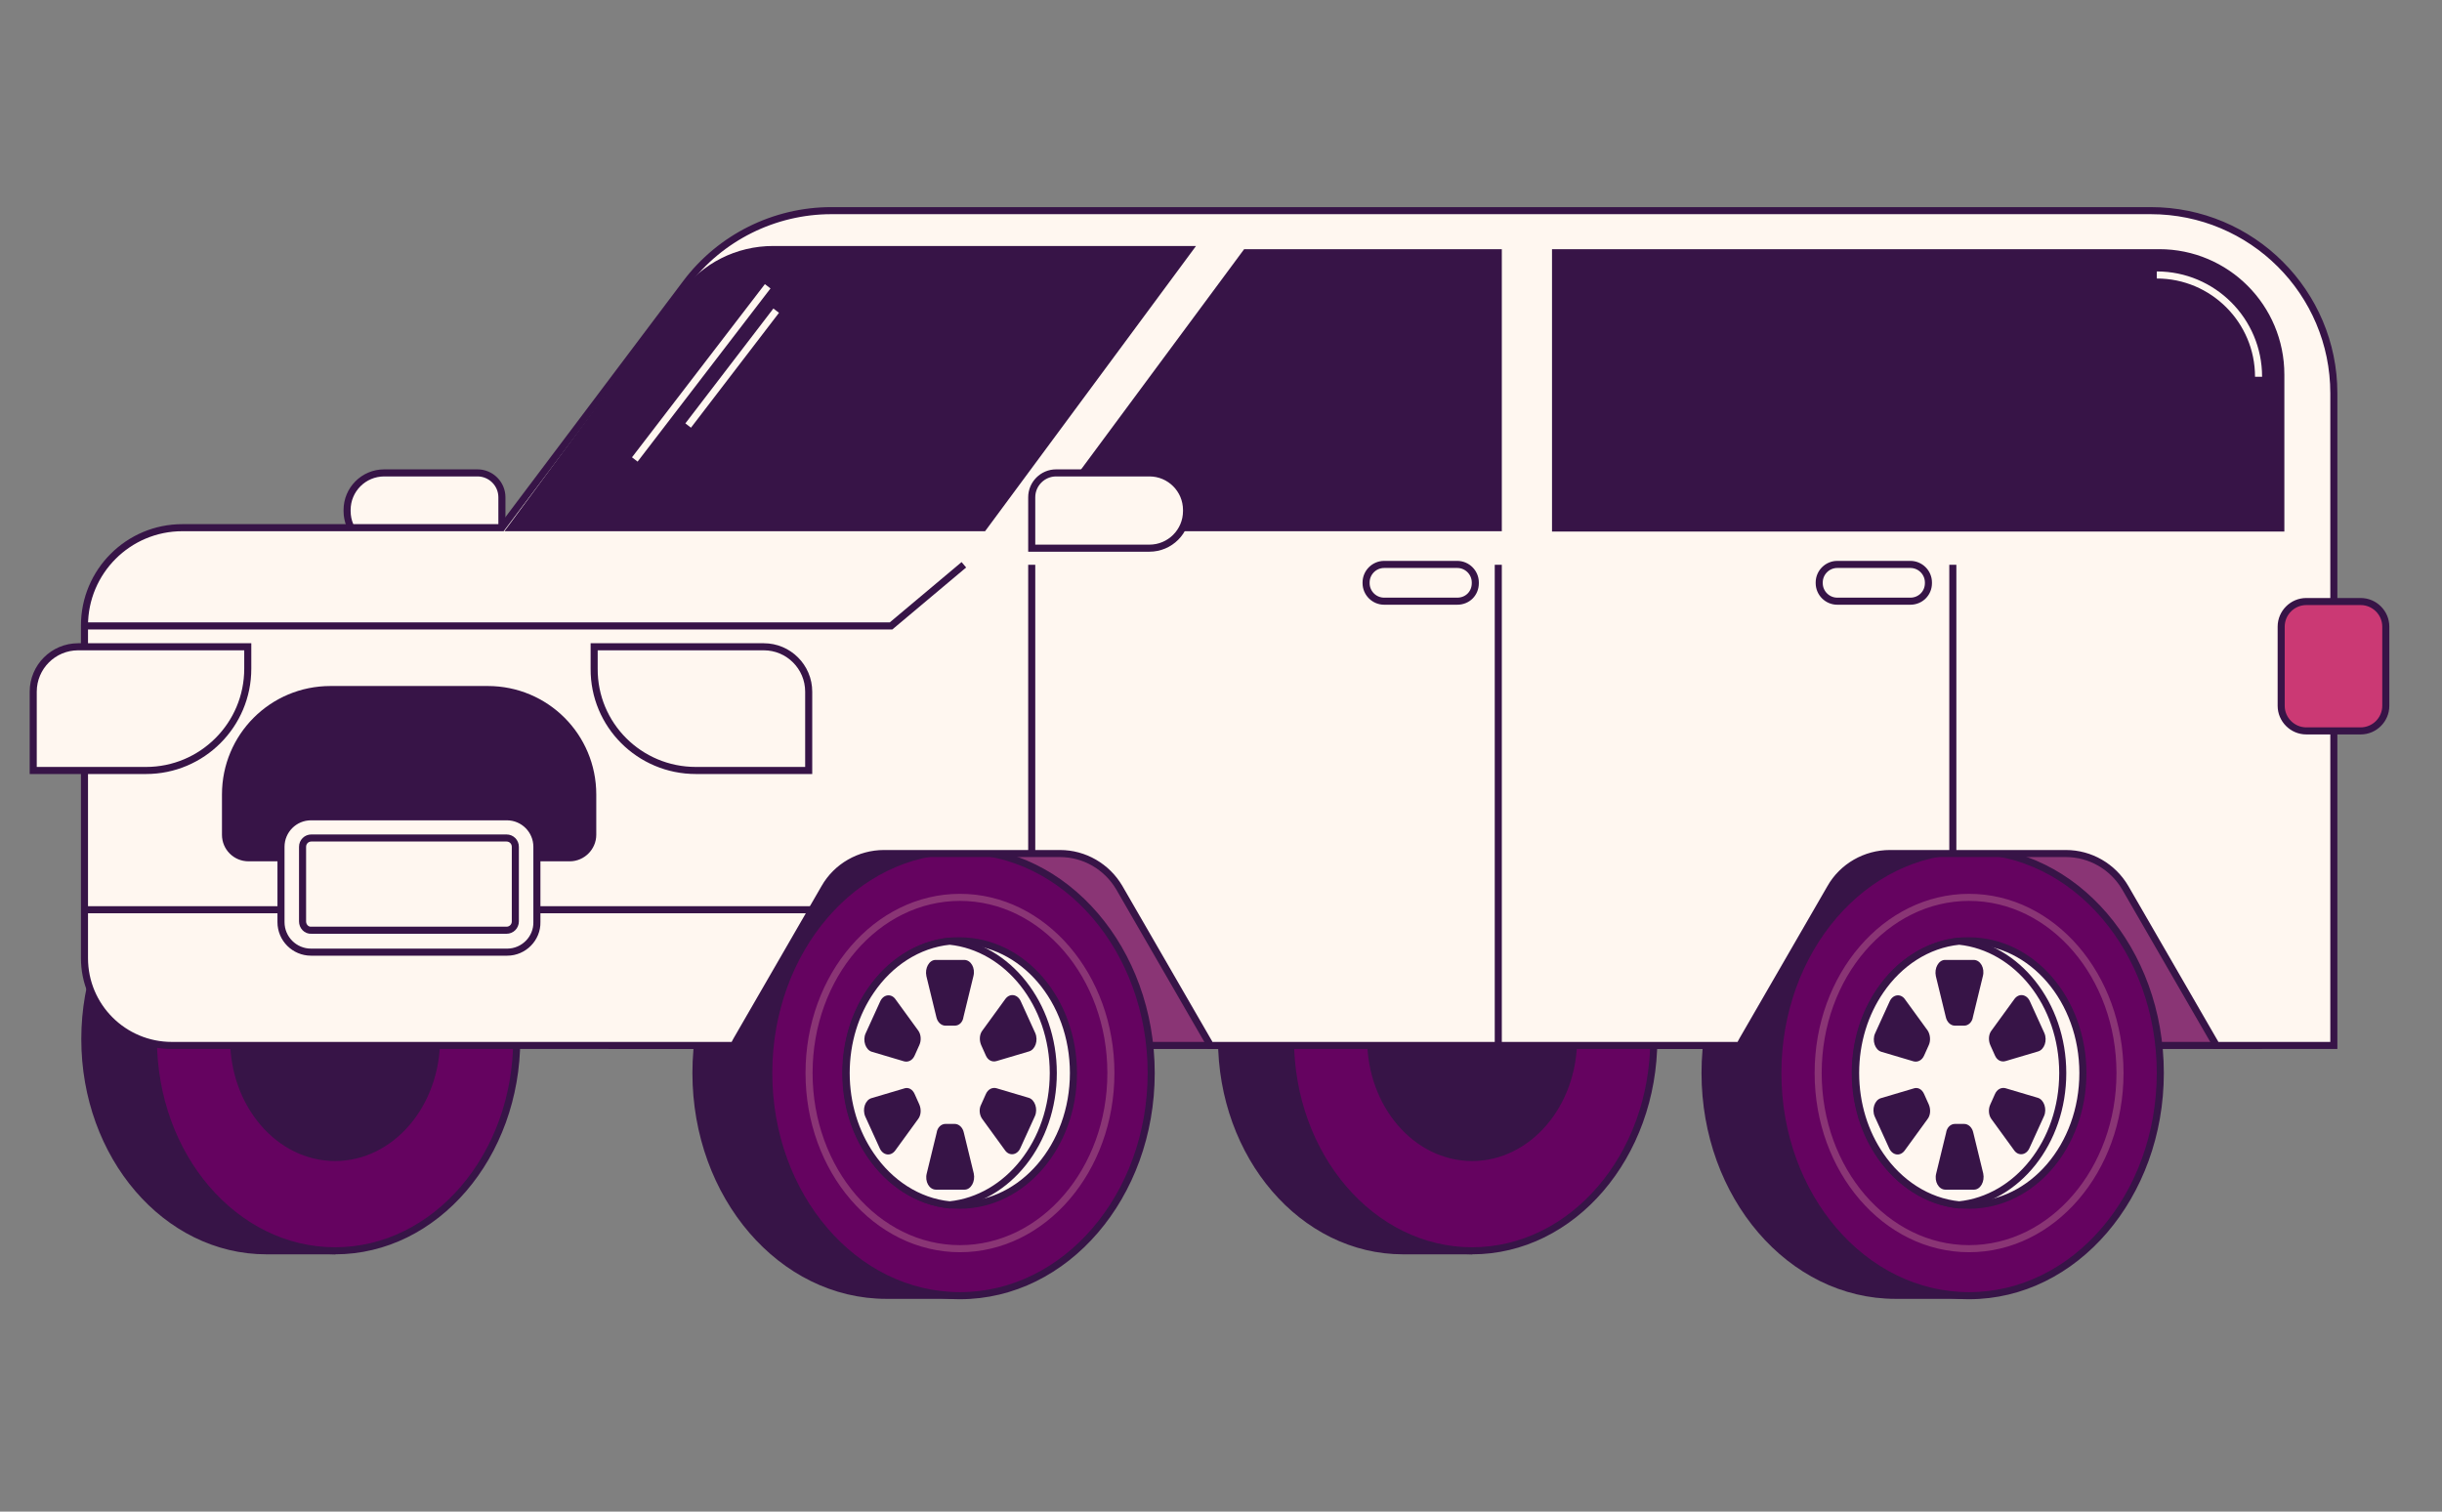 <?xml version="1.0" encoding="utf-8"?>
<!-- Generator: Adobe Illustrator 26.3.1, SVG Export Plug-In . SVG Version: 6.00 Build 0)  -->
<svg version="1.1" id="Layer_1" xmlns="http://www.w3.org/2000/svg" xmlns:xlink="http://www.w3.org/1999/xlink" x="0px" y="0px"
	 viewBox="0 0 690.9 427.7" style="enable-background:new 0 0 690.9 427.7;" xml:space="preserve">
<rect x="0" y="0" width="690.9" height="427.7" fill="#808080" stroke="none"/>
<style type="text/css">
	.st0{fill:#8A3575;stroke:#371447;stroke-width:2;stroke-miterlimit:10;}
	.st1{fill:#371447;}
	.st2{fill:#650360;stroke:#371447;stroke-width:2;stroke-miterlimit:10;}
	.st3{fill:#FFF7F0;stroke:#371447;stroke-width:2;stroke-miterlimit:10;}
	.st4{fill:none;stroke:#8A3575;stroke-width:2;stroke-miterlimit:10;}
	.st5{fill:#371447;stroke:#371447;stroke-width:2;stroke-miterlimit:10;}
	.st6{fill:none;stroke:#FFF7F0;stroke-width:2;stroke-miterlimit:10;}
	.st7{fill:none;stroke:#371447;stroke-width:2;stroke-miterlimit:10;}
	.st8{fill:#CB3974;stroke:#371447;stroke-width:2;stroke-miterlimit:10;}
</style>
<rect x="173.2" y="231" class="st0" width="465.8" height="64.8"/>
<g>
	<path class="st1" d="M271.6,239.7h-20.8c-30.3,0-54.9,28.6-54.9,63.9s24.6,63.9,54.9,63.9h20.8"/>
	<ellipse class="st2" cx="271.6" cy="303.6" rx="54.1" ry="63"/>
	<path class="st3" d="M303.7,303.6c0,20.6-14.3,37.3-32,37.4h-0.2c-1,0-1.9-0.1-2.9-0.1c-9-0.9-17-6.2-22.3-14
		c-4.4-6.4-7-14.5-7-23.3c0-8.8,2.6-16.9,7-23.3c5.3-7.8,13.3-13.1,22.3-14c0,0,0,0,0,0c0.9-0.1,1.9-0.1,2.8-0.1h0.2
		C289.4,266.3,303.7,283,303.7,303.6z"/>
	<path class="st3" d="M298,303.6c0,19.6-12.9,35.6-29.3,37.3c-9-0.9-17-6.2-22.3-14c-4.4-6.4-7-14.5-7-23.3c0-8.8,2.6-16.9,7-23.3
		c5.3-7.8,13.3-13.1,22.3-14c0,0,0,0,0,0C285.1,268,298,284.1,298,303.6z"/>
	<ellipse class="st4" cx="271.6" cy="303.6" rx="42.7" ry="49.7"/>
	<g>
		<path class="st1" d="M270.1,290.2h-2.6c-1.2,0-2.3-1-2.6-2.5l-2.8-11.5c-0.5-2.3,0.8-4.6,2.6-4.6h8.1c1.9,0,3.2,2.3,2.6,4.6
			l-2.8,11.5C272.4,289.2,271.4,290.2,270.1,290.2z"/>
		<path class="st1" d="M260.1,295.7l-1.3,2.9c-0.6,1.4-1.8,2-3,1.7l-9.1-2.7c-1.8-0.5-2.7-3.2-1.8-5.2l4.1-9
			c0.9-2.1,3.2-2.4,4.4-0.6l6.4,8.8C260.6,292.7,260.7,294.4,260.1,295.7z"/>
		<path class="st1" d="M258.8,309.6l1.3,2.9c0.6,1.4,0.5,3.1-0.4,4.2l-6.4,8.8c-1.3,1.8-3.5,1.4-4.4-0.6l-4.1-9
			c-0.9-2.1,0-4.7,1.8-5.2l9.1-2.7C257,307.5,258.2,308.2,258.8,309.6z"/>
		<path class="st1" d="M267.5,318h2.6c1.2,0,2.3,1,2.6,2.5l2.8,11.5c0.5,2.3-0.8,4.6-2.6,4.6h-8.1c-1.9,0-3.2-2.3-2.6-4.6l2.8-11.5
			C265.2,319,266.3,318,267.5,318z"/>
		<path class="st1" d="M277.6,312.5l1.3-2.9c0.6-1.4,1.8-2,3-1.7l9.1,2.7c1.8,0.5,2.7,3.2,1.8,5.2l-4.1,9c-0.9,2.1-3.2,2.4-4.4,0.6
			l-6.4-8.8C277.1,315.5,276.9,313.8,277.6,312.5z"/>
		<path class="st1" d="M278.9,298.6l-1.3-2.9c-0.6-1.4-0.5-3.1,0.4-4.2l6.4-8.8c1.3-1.8,3.5-1.4,4.4,0.6l4.1,9
			c0.9,2.1,0,4.7-1.8,5.2l-9.1,2.7C280.7,300.6,279.5,300,278.9,298.6z"/>
	</g>
</g>
<g>
	<path class="st1" d="M557.1,239.7h-20.8c-30.3,0-54.9,28.6-54.9,63.9s24.6,63.9,54.9,63.9h20.8"/>
	<ellipse class="st2" cx="557.1" cy="303.6" rx="54.1" ry="63"/>
	<path class="st3" d="M589.3,303.6c0,20.6-14.3,37.3-32,37.4h-0.2c-1,0-1.9-0.1-2.9-0.1c-9-0.9-17-6.2-22.3-14
		c-4.4-6.4-7-14.5-7-23.3c0-8.8,2.6-16.9,7-23.3c5.3-7.8,13.3-13.1,22.3-14c0,0,0,0,0,0c0.9-0.1,1.9-0.1,2.8-0.1h0.2
		C575,266.3,589.3,283,589.3,303.6z"/>
	<path class="st3" d="M583.6,303.6c0,19.6-12.9,35.6-29.3,37.3c-9-0.9-17-6.2-22.3-14c-4.4-6.4-7-14.5-7-23.3c0-8.8,2.6-16.9,7-23.3
		c5.3-7.8,13.3-13.1,22.3-14c0,0,0,0,0,0C570.7,268,583.6,284.1,583.6,303.6z"/>
	<ellipse class="st4" cx="557.1" cy="303.6" rx="42.7" ry="49.7"/>
	<g>
		<path class="st1" d="M555.7,290.2h-2.6c-1.2,0-2.3-1-2.6-2.5l-2.8-11.5c-0.5-2.3,0.8-4.6,2.6-4.6h8.1c1.9,0,3.2,2.3,2.6,4.6
			l-2.8,11.5C558,289.2,556.9,290.2,555.7,290.2z"/>
		<path class="st1" d="M545.7,295.7l-1.3,2.9c-0.6,1.4-1.8,2-3,1.7l-9.1-2.7c-1.8-0.5-2.7-3.2-1.8-5.2l4.1-9
			c0.9-2.1,3.2-2.4,4.4-0.6l6.4,8.8C546.1,292.7,546.3,294.4,545.7,295.7z"/>
		<path class="st1" d="M544.4,309.6l1.3,2.9c0.6,1.4,0.5,3.1-0.4,4.2l-6.4,8.8c-1.3,1.8-3.5,1.4-4.4-0.6l-4.1-9
			c-0.9-2.1,0-4.7,1.8-5.2l9.1-2.7C542.6,307.5,543.8,308.2,544.4,309.6z"/>
		<path class="st1" d="M553.1,318h2.6c1.2,0,2.3,1,2.6,2.5l2.8,11.5c0.5,2.3-0.8,4.6-2.6,4.6h-8.1c-1.9,0-3.2-2.3-2.6-4.6l2.8-11.5
			C550.8,319,551.9,318,553.1,318z"/>
		<path class="st1" d="M563.1,312.5l1.3-2.9c0.6-1.4,1.8-2,3-1.7l9.1,2.7c1.8,0.5,2.7,3.2,1.8,5.2l-4.1,9c-0.9,2.1-3.2,2.4-4.4,0.6
			l-6.4-8.8C562.6,315.5,562.5,313.8,563.1,312.5z"/>
		<path class="st1" d="M564.4,298.6l-1.3-2.9c-0.6-1.4-0.5-3.1,0.4-4.2l6.4-8.8c1.3-1.8,3.5-1.4,4.4,0.6l4.1,9
			c0.9,2.1,0,4.7-1.8,5.2l-9.1,2.7C566.2,300.6,565,300,564.4,298.6z"/>
	</g>
</g>
<g>
	<path class="st5" d="M416.5,234.1H397c-28.4,0-51.4,26.8-51.4,59.9s23,59.9,51.4,59.9h19.5"/>
	<ellipse class="st2" cx="416.5" cy="294" rx="51.4" ry="59.9"/>
	<ellipse class="st5" cx="416.5" cy="294" rx="28.7" ry="33.5"/>
</g>
<g>
	<path class="st5" d="M94.8,234.1H75.4C47,234.1,24,260.9,24,294s23,59.9,51.4,59.9h19.5"/>
	<ellipse class="st2" cx="94.8" cy="294" rx="51.4" ry="59.9"/>
	<ellipse class="st5" cx="94.8" cy="294" rx="28.7" ry="33.5"/>
</g>
<path class="st3" d="M142,155.1h-33.3c-5.8,0-10.5-4.7-10.5-10.5v-0.3c0-5.8,4.7-10.5,10.5-10.5h26.4c3.8,0,6.9,3.1,6.9,6.9V155.1z"
	/>
<path class="st3" d="M660.3,111.3v184.5H627c-0.2-0.5-0.5-1-0.8-1.5l-24.9-43.1c-3.5-6-9.9-9.7-16.8-9.7h-49.8
	c-6.9,0-13.4,3.7-16.8,9.7L493,294.3c-0.3,0.5-0.5,1-0.8,1.5H342.4c-0.2-0.5-0.5-1-0.8-1.5l-24.9-43.1c-3.5-6-9.9-9.7-16.8-9.7
	h-49.8c-6.9,0-13.4,3.7-16.8,9.7l-24.9,43.1c-0.3,0.5-0.5,1-0.8,1.5h-159c-13.6,0-24.7-11-24.7-24.7v-94.1
	c0-15.3,12.4-27.7,27.7-27.7H142l52.1-69.2c9.7-12.9,25-20.5,41.1-20.5h373.3C637.1,59.6,660.3,82.7,660.3,111.3z"/>
<path class="st5" d="M144.7,149.3h133.5l58.2-78.7H218.7c-10,0-19.4,4.7-25.3,12.8L144.7,149.3z"/>
<polygon class="st5" points="423.9,71.5 352.5,71.5 294.9,149.3 423.9,149.3 "/>
<line class="st5" x1="423.9" y1="159.8" x2="423.9" y2="295.8"/>
<line class="st5" x1="552.5" y1="159.8" x2="552.5" y2="241.1"/>
<line class="st5" x1="291.9" y1="159.8" x2="291.9" y2="241.1"/>
<path class="st5" d="M610.9,71.5h-13h-29.6H440.1v77.9h128.2h29.6h47.4v-43.4C645.3,86.9,629.9,71.5,610.9,71.5z"/>
<path class="st6" d="M639,106.6c0-15.9-12.9-28.8-28.8-28.8"/>
<path class="st7" d="M412.3,170.1h-20.7c-2.8,0-5.1-2.3-5.1-5.1v-0.2c0-2.8,2.3-5.1,5.1-5.1h20.7c2.8,0,5.1,2.3,5.1,5.1v0.2
	C417.4,167.9,415.2,170.1,412.3,170.1z"/>
<path class="st7" d="M540.5,170.1h-20.7c-2.8,0-5.1-2.3-5.1-5.1v-0.2c0-2.8,2.3-5.1,5.1-5.1h20.7c2.8,0,5.1,2.3,5.1,5.1v0.2
	C545.6,167.9,543.3,170.1,540.5,170.1z"/>
<path class="st3" d="M291.9,155.1h33.3c5.8,0,10.5-4.7,10.5-10.5v-0.3c0-5.8-4.7-10.5-10.5-10.5h-26.4c-3.8,0-6.9,3.1-6.9,6.9V155.1
	z"/>
<path class="st8" d="M667.9,206.8h-15.4c-3.9,0-7.1-3.2-7.1-7.1v-22.4c0-3.9,3.2-7.1,7.1-7.1h15.4c3.9,0,7.1,3.2,7.1,7.1v22.4
	C675,203.6,671.8,206.8,667.9,206.8z"/>
<polyline class="st7" points="24,177.1 252.1,177.1 272.7,159.8 "/>
<line class="st7" x1="24" y1="257.4" x2="229.7" y2="257.4"/>
<g>
	<line class="st6" x1="219.6" y1="87.9" x2="194.7" y2="120.4"/>
	<line class="st6" x1="217.2" y1="81" x2="179.6" y2="130"/>
</g>
<path class="st3" d="M196.9,218h31.9v-22.3c0-7-5.7-12.7-12.7-12.7h-48v6.2C168,205.1,180.9,218,196.9,218z"/>
<path class="st3" d="M41.3,218H9.4v-22.3c0-7,5.7-12.7,12.7-12.7h48v6.2C70.1,205.1,57.2,218,41.3,218z"/>
<path class="st1" d="M161.2,243.7H70.3c-4.1,0-7.5-3.3-7.5-7.5v-11.4c0-17,13.7-30.7,30.7-30.7H138c17,0,30.7,13.7,30.7,30.7v11.4
	C168.7,240.3,165.3,243.7,161.2,243.7z"/>
<g>
	<path class="st3" d="M143.5,269.4H88c-4.7,0-8.5-3.8-8.5-8.5v-21.3c0-4.7,3.8-8.5,8.5-8.5h55.4c4.7,0,8.5,3.8,8.5,8.5v21.3
		C152,265.5,148.2,269.4,143.5,269.4z"/>
	<path class="st3" d="M85.6,260.7v-21.1c0-1.4,1.1-2.5,2.5-2.5h55.2c1.4,0,2.5,1.1,2.5,2.5v21.1c0,1.4-1.1,2.5-2.5,2.5H88.1
		C86.7,263.3,85.6,262.1,85.6,260.7z"/>
</g>
</svg>
